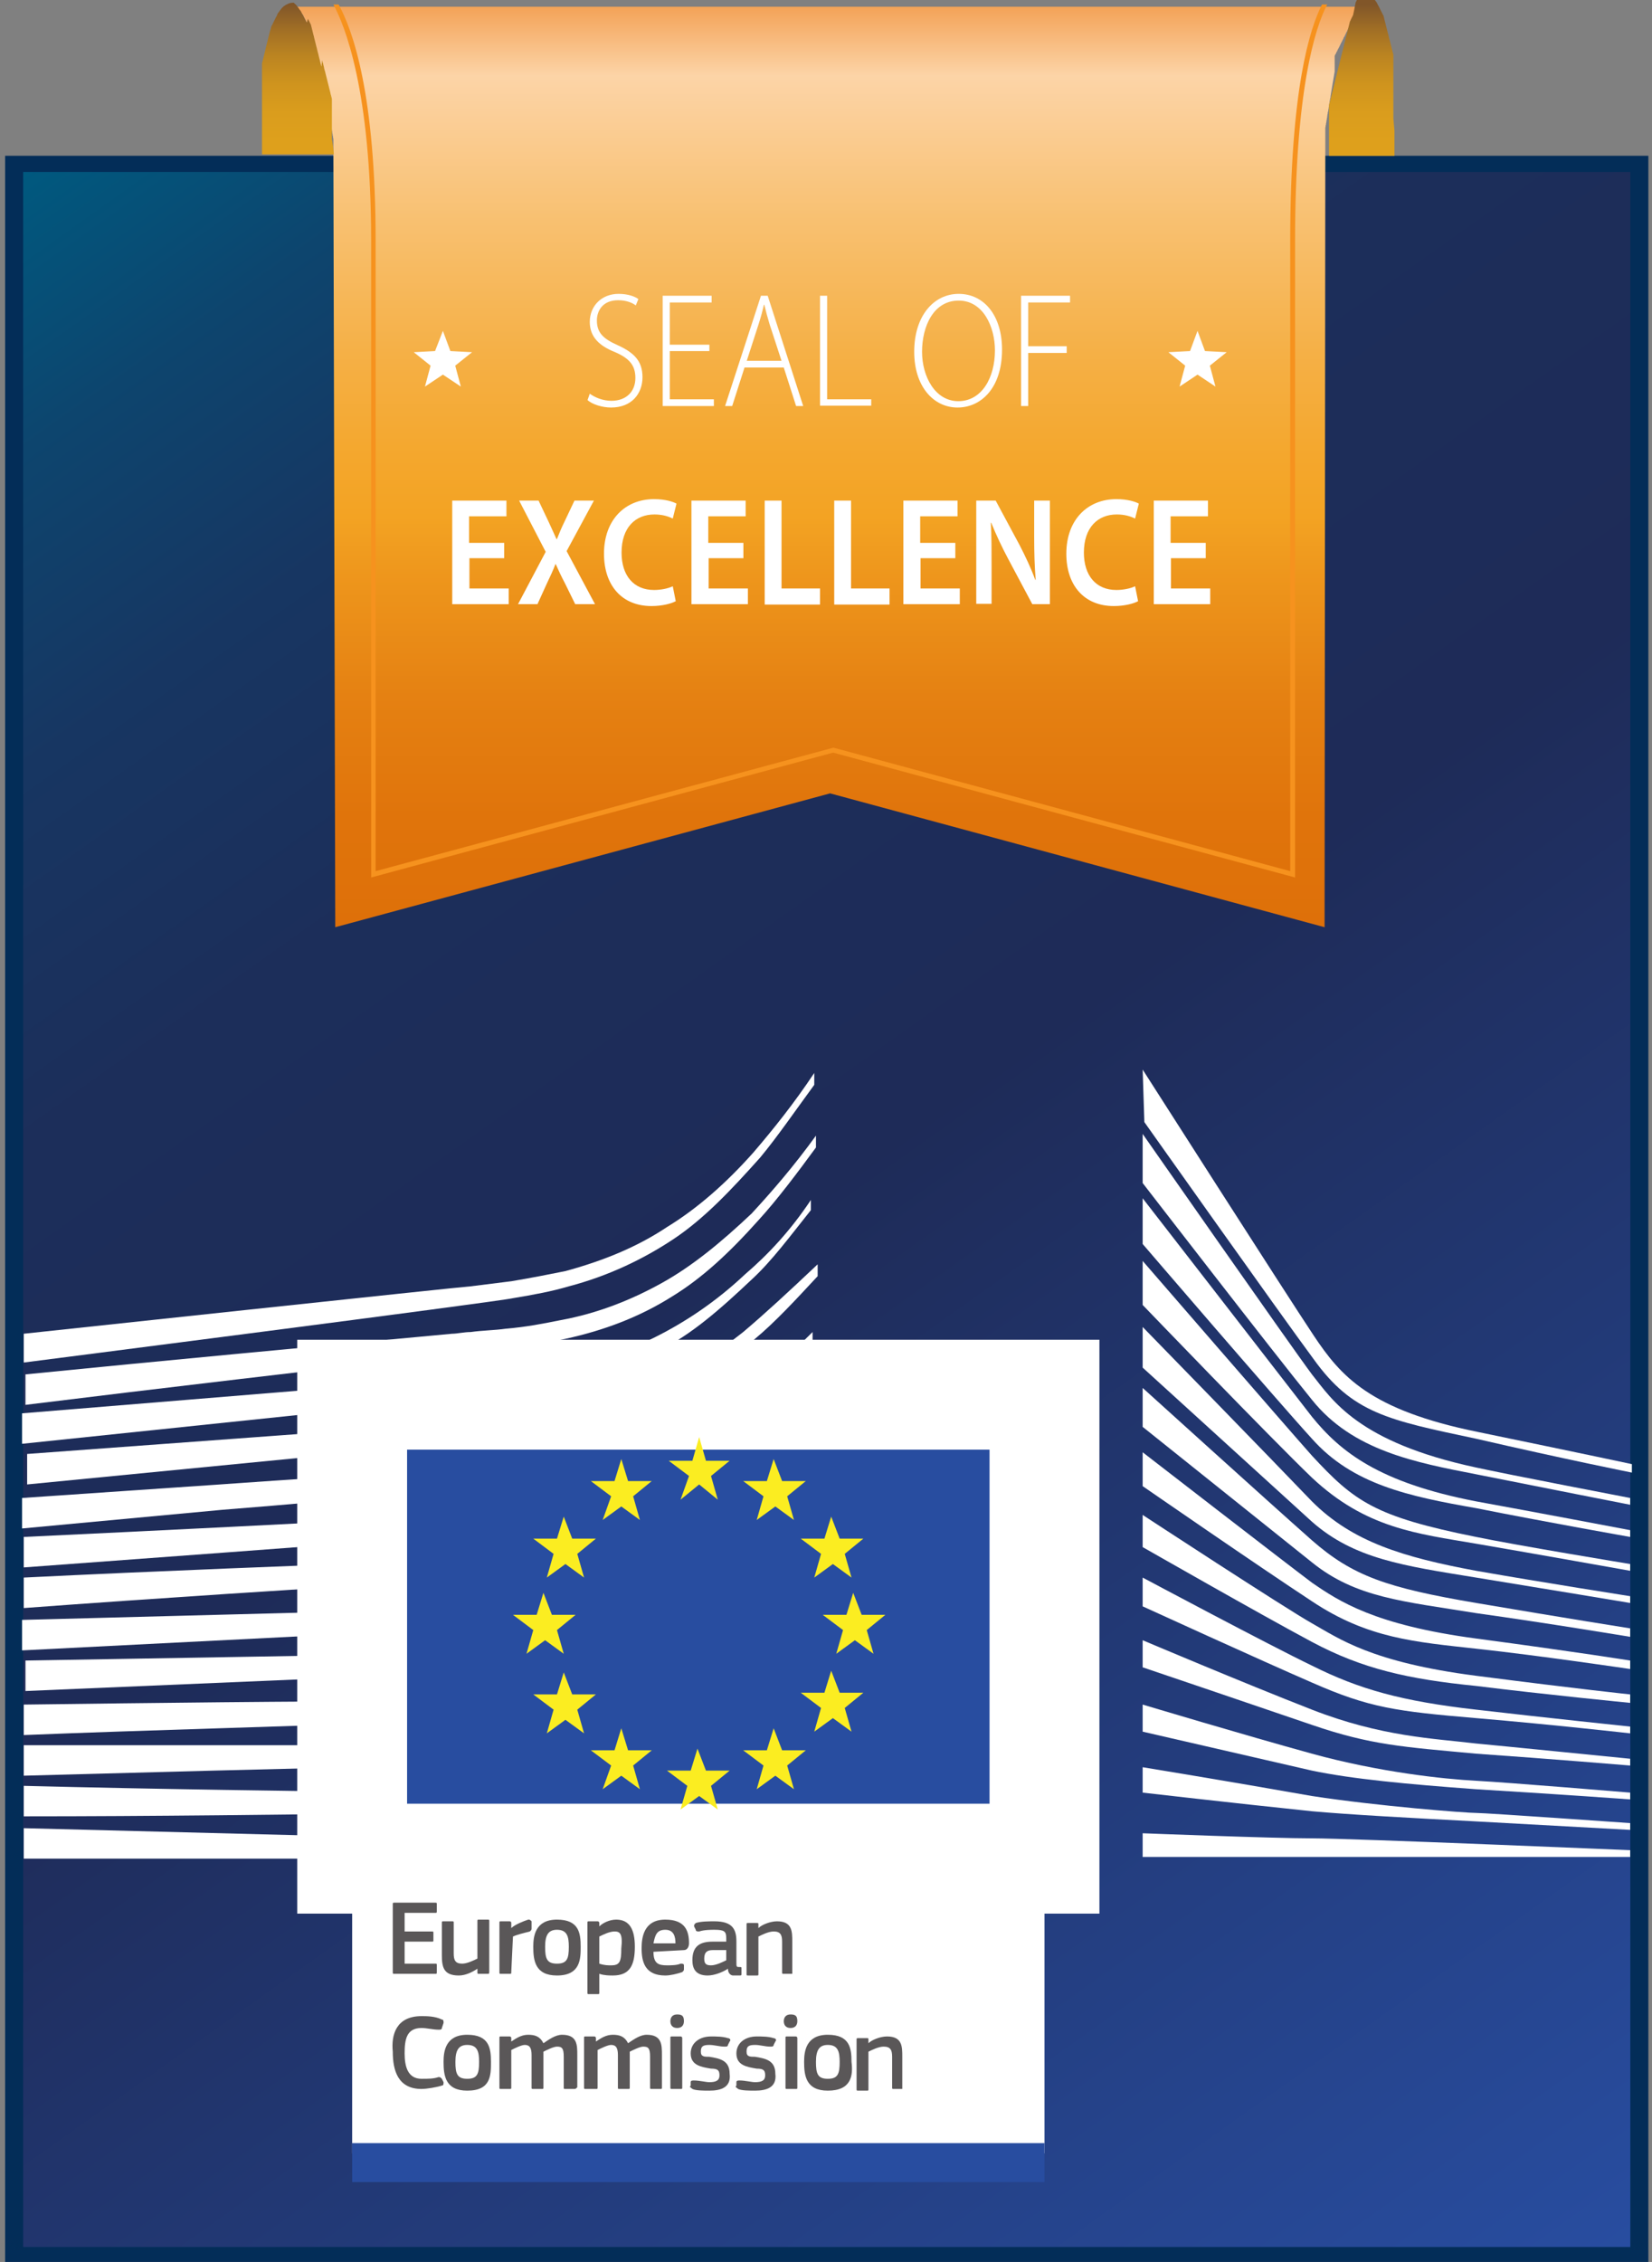 <?xml version="1.0" encoding="utf-8"?>
<!-- Generator: Adobe Illustrator 23.1.0, SVG Export Plug-In . SVG Version: 6.00 Build 0)  -->
<svg version="1.1" id="Livello_1" xmlns="http://www.w3.org/2000/svg" xmlns:xlink="http://www.w3.org/1999/xlink" x="0px" y="0px"
	 viewBox="0 0 442 605" style="enable-background:new 0 0 442 605;" xml:space="preserve">
<rect x="0" y="0" width="442" height="605" fill="#808080" stroke="none"/>
<style type="text/css">
	.st0{fill:none;stroke:#032D58;stroke-width:9.658;stroke-miterlimit:10;}
	.st1{fill:url(#SVGID_1_);}
	.st2{fill:#FFFFFF;}
	.st3{fill:#284DA0;stroke:#FFFFFF;stroke-width:6.491;stroke-miterlimit:45.286;}
	.st4{fill:#FBED21;}
	.st5{fill:#284DA0;}
	.st6{fill:#5A5758;}
	.st7{fill:url(#SVGID_2_);}
	.st8{fill:url(#SVGID_3_);}
	.st9{fill:url(#SVGID_4_);}
	.st10{fill:#F6921E;}
</style>
<rect x="6.2" y="46.5" class="st0" width="430" height="554.1"/>
<linearGradient id="SVGID_1_" gradientUnits="userSpaceOnUse" x1="424.377" y1="-3.512" x2="18.023" y2="568.284" gradientTransform="matrix(1 0 0 -1 0 605.89)">
	<stop  offset="0" style="stop-color:#284DA0"/>
	<stop  offset="0.507" style="stop-color:#1E2B58"/>
	<stop  offset="0.695" style="stop-color:#1C2E5A"/>
	<stop  offset="0.814" style="stop-color:#173662"/>
	<stop  offset="0.913" style="stop-color:#0D456E"/>
	<stop  offset="1" style="stop-color:#00597F"/>
</linearGradient>
<rect x="6.2" y="46" class="st1" width="430" height="555"/>
<g id="layer1" transform="translate(-206.877,-301.859)">
	<g id="g15525" transform="matrix(4.529,0,0,4.529,-1067.567,-2047.94)">
		<path id="path5555" class="st2" d="M282.8,599.3c0,0,28.1-3.6,28.9-3.8c1.2-0.2,2.3-0.4,3.3-0.7c2.3-0.6,4.4-1.6,6.2-2.8
			c1.8-1.2,3.4-2.9,5.1-4.8c1-1.2,2.1-2.8,3.2-4.3v-0.7c-1.2,1.8-2.4,3.3-3.6,4.7c-1.6,1.8-3.3,3.3-5.1,4.4c-1.8,1.2-3.8,2-6,2.6
			c-1,0.2-2,0.4-3.2,0.6c-0.8,0.1-1.6,0.2-2.4,0.3c-0.3,0-26.4,2.8-26.4,2.8V599.3L282.8,599.3z"/>
		<path id="path5559" class="st2" d="M320.5,594.6c-1.8,1-3.8,1.8-6,2.2c-1,0.2-2,0.4-3.2,0.5c-0.7,0.1-1.4,0.1-2.1,0.2
			c-0.4,0-0.8,0.1-1.1,0.1c-8.6,0.8-17.2,1.6-25.2,2.4v1.8c8.1-1,16.7-2,25.3-3c0.4,0,0.8-0.1,1.2-0.1c0.7-0.1,1.4-0.2,2.1-0.2
			c1.2-0.2,2.3-0.4,3.3-0.6c2.3-0.5,4.4-1.3,6.3-2.5c1.8-1.1,3.4-2.6,5.1-4.5c1.1-1.2,2.3-2.8,3.4-4.3v-0.7
			c-1.3,1.8-2.6,3.3-3.8,4.6C324,592.2,322.3,593.6,320.5,594.6"/>
		<path id="path5563" class="st2" d="M325.4,594.1c-1.7,1.6-3.5,2.8-5.3,3.7s-3.8,1.5-6.1,1.8c-1,0.2-2,0.3-3.2,0.4l-28.1,2.3v1.8
			l24.9-2.6l3.2-0.3c1.2-0.1,2.3-0.3,3.2-0.5c2.4-0.5,4.5-1.1,6.3-2.1c1.9-0.9,3.7-2.5,5.5-4.2c1.2-1.1,2.3-2.6,3.5-4.1v-0.6
			C328.1,591.5,326.8,592.9,325.4,594.1"/>
		<path id="path5567" class="st2" d="M318.6,603.6c-1.6,0.9-2.9,1.4-5.2,1.7c-1.4,0.2-2.9,0.2-4.3,0.3c-0.7,0-1.4,0.1-2,0.1
			c-4.2,0.2-8.4,0.5-12.7,0.8l-11.7,0.8v1.8l11.8-1.1c3.8-0.3,8.3-0.7,12.6-1.1l3.2-0.2c1.2-0.1,2.2-0.2,3.2-0.3
			c2.4-0.3,4.5-0.8,6.3-1.5c2-0.7,3.8-1.9,5.6-3.2c1.7-1.2,4-3.6,4-3.6v-0.6c-1.5,1.5-2.4,2.3-4,3.4
			C323.5,602.1,320.1,602.8,318.6,603.6"/>
		<path id="path5571" class="st2" d="M319.2,607c-1.8,0.5-3.8,0.9-6.1,1.1c-0.9,0.1-2,0.1-3.1,0.2l-3.1,0.1
			c-7.8,0.4-15.6,0.8-24.1,1.2v1.8c8.2-0.6,16.2-1.2,24.2-1.8l3.1-0.2c1.2-0.1,2.2-0.2,3.2-0.3c2.4-0.3,4.4-0.7,6.2-1.3
			c2-0.6,4-1.6,5.8-2.7c1.4-0.9,2.7-1.9,4.2-3.1l0,0c-1.6,1.3-3.1,1.6-4.5,2.5C323.1,605.6,321.2,606.5,319.2,607"/>
		<path id="path5575" class="st2" d="M319,610c-1.8,0.4-3.7,0.7-6.1,0.8c-0.9,0.1-1.9,0.1-3.1,0.1l-3.1,0.1
			c-7.8,0.3-15.8,0.6-23.9,1v1.8c8.1-0.6,16-1.1,24-1.6l3.1-0.2c1.2-0.1,2.2-0.1,3.1-0.2c2.4-0.2,4.4-0.5,6.2-1c2-0.5,4-1.3,5.9-2.3
			c1.5-0.8,2.9-1.7,4.4-2.8v-0.8c-1.6,1.2-3.2,2.1-4.7,2.9C322.9,608.9,320.9,609.6,319,610"/>
		<path id="path5579" class="st2" d="M318.7,613c-1.8,0.3-3.7,0.5-6.1,0.7c-0.9,0-1.8,0.1-3.1,0.1l-26.8,0.7v1.8l23.7-1.2l3.1-0.2
			c1.2-0.1,2.2-0.1,3.1-0.2c2.4-0.2,4.3-0.4,6.2-0.8c2.1-0.4,4.1-1.1,6-1.9c1.5-0.6,3.1-1.4,4.6-2.4v-0.7c-1.7,1-3.3,1.8-4.9,2.4
			C322.7,612.1,320.7,612.6,318.7,613"/>
		<path id="path5583" class="st2" d="M318.5,616c-3.3,0.4-6.7,0.5-9.9,0.5c-0.7,0-1.5,0-2.2,0l-23.5,0.4v1.8l23.5-1
			c0.7,0,1.5-0.1,2.2-0.1c3.3-0.1,6.7-0.3,10-0.8c2.1-0.3,4.1-0.8,6-1.5c1.6-0.5,3.2-1.2,4.8-2v-0.7c-1.7,0.8-3.4,1.5-5.1,2
			C322.5,615.3,320.5,615.7,318.5,616"/>
		<path id="path5587" class="st2" d="M318.3,619c-3.1,0.3-6.2,0.3-9.3,0.3c-0.9,0-1.9,0-2.8,0c-7.8,0-15.5,0.1-23.4,0.2v1.8
			c7.5-0.3,15.5-0.5,23.4-0.8c0.9,0,1.9-0.1,2.8-0.1c3.1-0.1,6.2-0.2,9.3-0.5c2.2-0.2,4.1-0.6,6-1c1.7-0.4,3.3-0.9,5.1-1.6v-0.7
			c-1.8,0.6-3.5,1.1-5.2,1.5C322.4,618.5,320.4,618.8,318.3,619"/>
		<path id="path5591" class="st2" d="M318.2,621.9c-1.3,0.1-2.7,0.1-4.2,0.1c-0.6,0-1.2,0-1.8,0l-6.1-0.1c-4.1,0-8.3,0-12.1,0h-11.2
			v1.8l11.2-0.3c3.9-0.1,8-0.2,12.1-0.3l6.1-0.1c1.7,0,3.9-0.1,6.1-0.2c2.2-0.1,4.2-0.4,6.1-0.7c1.7-0.3,3.5-0.6,5.2-1.1v-0.6
			c-1.8,0.4-3.6,0.7-5.3,1C322.3,621.7,320.3,621.8,318.2,621.9"/>
		<path id="path5595" class="st2" d="M312.1,624.8l-6-0.1c-7.7-0.1-15.4-0.2-23.3-0.4v1.8c7.5,0,15.4-0.1,23.3-0.2l6-0.1
			c2,0,4-0.1,6-0.1c4.2-0.1,7.9-0.4,11.3-0.9v-0.6c-3.5,0.4-7.2,0.6-11.4,0.6C316.1,624.8,314.1,624.8,312.1,624.8"/>
		<path id="path5599" class="st2" d="M329.5,628l-46.7-1.2v1.8h46.7V628z"/>
		<path id="path5603" class="st2" d="M325.3,597.5c-1.8,1.4-3.1,2.4-5.3,3.3c-1.9,0.8-3.9,1.1-6.2,1.4c-1.5,0.2-3.1,0.5-4.5,0.6
			c-0.6,0-1.2,0.1-1.8,0.1l-24.5,1.8v1.8l24.6-2.4l3.2-0.3c1.2-0.1,2.2-0.2,3.2-0.4c2.4-0.4,4.4-1,6.3-1.8s3.9-2.2,5.7-3.7
			c1.2-1,2.4-2.3,3.7-3.7v-0.7C327.9,595.2,326.6,596.4,325.3,597.5"/>
		<path id="path5605" class="st2" d="M302.2,646h40.9v-18.2h-40.9V646z"/>
		<path id="path5607" class="st3" d="M343.1,601.2h-40.9v27.4h40.9V601.2z"/>
		<path id="path5611" class="st4" d="M323.1,605.1h1.4l-1.1,0.9l0.4,1.4l-1.1-0.9l-1.1,0.9l0.5-1.4l-1.2-0.9h1.4l0.4-1.4
			L323.1,605.1L323.1,605.1z"/>
		<path id="path5615" class="st4" d="M323.1,623.4h1.4l-1.1,0.9l0.4,1.4l-1.1-0.8l-1.1,0.8l0.4-1.4l-1.2-0.9h1.4l0.4-1.3
			L323.1,623.4z"/>
		<path id="path5619" class="st4" d="M327.6,622.2h1.4l-1.1,0.9l0.4,1.4l-1.1-0.8l-1.1,0.8l0.4-1.4l-1.2-0.9h1.4l0.4-1.3
			L327.6,622.2z"/>
		<path id="path5623" class="st4" d="M327.6,606.3h1.4l-1.1,0.9l0.4,1.4l-1.1-0.8l-1.1,0.8l0.4-1.4l-1.2-0.9h1.4l0.4-1.3
			L327.6,606.3z"/>
		<path id="path5627" class="st4" d="M331,609.7h1.4l-1.1,0.9l0.4,1.4l-1.1-0.8l-1.1,0.8l0.4-1.4l-1.2-0.9h1.4l0.4-1.3L331,609.7z"
			/>
		<path id="path5631" class="st4" d="M331,618.8h1.4l-1.1,0.9l0.4,1.4l-1.1-0.8l-1.1,0.8l0.4-1.4l-1.2-0.9h1.4l0.4-1.3L331,618.8z"
			/>
		<path id="path5635" class="st4" d="M332.3,614.2h1.4l-1.1,0.9l0.4,1.4l-1.1-0.8l-1.1,0.8l0.4-1.4l-1.2-0.9h1.4l0.4-1.3
			L332.3,614.2z"/>
		<path id="path5639" class="st4" d="M318.5,606.3h1.4l-1.1,0.9l0.4,1.4l-1.1-0.8l-1.1,0.8l0.5-1.4l-1.2-0.9h1.4l0.4-1.3
			L318.5,606.3L318.5,606.3z"/>
		<path id="path5643" class="st4" d="M315.2,609.7h1.4l-1.1,0.9l0.4,1.4l-1.1-0.8l-1.1,0.8l0.4-1.4l-1.2-0.9h1.4l0.4-1.3
			L315.2,609.7L315.2,609.7z"/>
		<path id="path5647" class="st4" d="M314,614.2h1.4l-1.1,0.9l0.4,1.4l-1.1-0.8l-1.1,0.8l0.4-1.4l-1.2-0.9h1.4l0.4-1.3L314,614.2z"
			/>
		<path id="path5651" class="st4" d="M315.2,618.9h1.4l-1.1,0.9l0.4,1.4l-1.1-0.8l-1.1,0.8l0.4-1.4l-1.2-0.9h1.4l0.4-1.3
			L315.2,618.9L315.2,618.9z"/>
		<path id="path5655" class="st4" d="M318.5,622.2h1.4l-1.1,0.9l0.4,1.4l-1.1-0.8l-1.1,0.8l0.5-1.4l-1.2-0.9h1.4l0.4-1.3
			L318.5,622.2z"/>
		<path id="path5657" class="st5" d="M302.2,647.7h40.9v-2.3h-40.9V647.7z"/>
		<path id="path5661" class="st2" d="M348.9,582c0,0,8.5,13.3,10.1,15.7s3.3,4.4,9.7,5.7c6.3,1.3,9.1,1.9,9.1,1.9v0.5
			c0,0-4-0.8-9.2-2c-5.2-1.1-7.3-1.5-9.6-4.7c-2-2.7-10-14-10-14L348.9,582L348.9,582z"/>
		<path id="path5665" class="st2" d="M348.9,585.8c0,0,8.8,12.6,10,14.2c1.2,1.5,2.7,4,9.7,5.5c1.8,0.4,9.1,1.8,9.1,1.8v0.4
			c0,0-5.6-1.1-9.1-1.8c-3.6-0.7-7.3-1.4-9.7-4.4c-2.2-2.7-10-12.8-10-12.8V585.8L348.9,585.8z"/>
		<path id="path5669" class="st2" d="M348.9,589.6c0,0,8.3,10.7,10,12.9c1.7,2.1,4,3.9,9.7,5c3.3,0.6,9.1,1.7,9.1,1.7v0.4
			c0,0-5.1-0.9-9.1-1.7c-4-0.7-7.3-1.4-9.7-4.1c-2.1-2.3-10-11.5-10-11.5V589.6L348.9,589.6z"/>
		<path id="path5673" class="st2" d="M348.9,593.3c0,0,8.4,9.7,10,11.5c2.5,2.7,3.7,3.6,9.7,4.8c2.4,0.5,9.1,1.6,9.1,1.6v0.4
			c0,0-5.6-1-9.1-1.6s-6.5-0.9-9.7-3.9c-2.4-2.3-10-10.2-10-10.2V593.3L348.9,593.3z"/>
		<path id="path5677" class="st2" d="M348.9,597.2c0,0,7.8,8,10,10.3c2.4,2.4,5.4,3.3,9.7,4.1c4,0.7,9.1,1.5,9.1,1.5v0.4
			c0,0-4.8-0.8-9.1-1.5c-4.3-0.7-7.2-1.1-9.7-3.3c-2.2-2-10-9.1-10-9.1V597.2L348.9,597.2z"/>
		<path id="path5681" class="st2" d="M348.9,600.8c0,0,7.4,6.7,10,9c2.4,2.1,4.4,2.8,9.7,3.7c5.3,0.9,9.1,1.5,9.1,1.5v0.5
			c0,0-4.8-0.8-9.1-1.4c-4.3-0.7-7.1-0.9-9.7-3c-3-2.4-10-8-10-8V600.8L348.9,600.8z"/>
		<path id="path5685" class="st2" d="M348.9,604.6c0,0,8.4,6.5,10,7.7c1.6,1.1,3.7,2.5,9.7,3.3s9.1,1.3,9.1,1.3v0.5
			c0,0-5.4-0.8-9.1-1.2c-3.6-0.4-6.4-0.6-9.7-2.8c-3.2-2.1-10-6.8-10-6.8V604.6L348.9,604.6z"/>
		<path id="path5689" class="st2" d="M348.9,608.3c0,0,8.4,5.5,10,6.4s3.5,2.3,9.7,3.1s9.1,1.1,9.1,1.1v0.5c0,0-5.1-0.5-9.1-1
			c-4-0.4-6.7-1-9.7-2.6s-10-5.6-10-5.6V608.3L348.9,608.3z"/>
		<path id="path5693" class="st2" d="M348.9,612c0,0,7.5,4,10,5.2c2.8,1.4,5.3,2.1,9.7,2.6c4.3,0.5,9.1,1,9.1,1v0.4
			c0,0-4.4-0.5-9.1-0.9s-6.3-0.6-9.7-2.1c-3-1.3-10-4.5-10-4.5V612L348.9,612z"/>
		<path id="path5697" class="st2" d="M348.9,615.7c0,0,5.9,2.5,10,4.1s7.2,1.7,9.7,2c1.1,0.1,9.1,0.9,9.1,0.9v0.4
			c0,0-4.8-0.4-9.1-0.7c-4.3-0.4-6.2-0.5-9.7-1.7s-10-3.4-10-3.4V615.7L348.9,615.7z"/>
		<path id="path5701" class="st2" d="M348.9,619.5c0,0,6,1.8,10,2.9s7.8,1.5,9.7,1.6c1.9,0.1,9.1,0.7,9.1,0.7v0.4
			c0,0-4.1-0.3-9.1-0.6c-4.1-0.3-7.3-0.6-9.7-1.1c-2.6-0.6-10-2.3-10-2.3V619.5L348.9,619.5z"/>
		<path id="path5705" class="st2" d="M348.9,623.2c0,0,4.9,0.8,10,1.7c3.9,0.6,9.1,1,9.7,1s9.1,0.6,9.1,0.6v0.4c0,0-5.5-0.3-9.1-0.5
			c-3.8-0.2-7.5-0.4-9.7-0.6c-4.8-0.5-10-1.1-10-1.1V623.2z"/>
		<path id="path5709" class="st2" d="M348.9,627.1c0,0,7.7,0.3,10,0.3s18.8,0.7,18.8,0.7v0.4h-28.8V627.1L348.9,627.1z"/>
		<path id="path5713" class="st6" d="M304.6,631.3c0-0.1,0-0.1,0.1-0.1h2.4c0.1,0,0.1,0,0.1,0.1v0.4c0,0.1,0,0.1-0.1,0.1h-1.8v1.1
			h1.6c0.1,0,0.1,0,0.1,0.1v0.4c0,0.1,0,0.1-0.1,0.1h-1.6v1.3h1.8c0.1,0,0.1,0,0.1,0.1v0.4c0,0.1,0,0.1-0.1,0.1h-2.4
			c-0.1,0-0.1,0-0.1-0.1V631.3L304.6,631.3z"/>
		<path id="path5717" class="st6" d="M310.2,635.4h-0.5c-0.1,0-0.1,0-0.1-0.1v-0.2l0,0c-0.3,0.2-0.7,0.4-1.1,0.4c-0.9,0-1-0.5-1-1.2
			v-1.9c0-0.1,0-0.1,0.1-0.1h0.5c0.1,0,0.1,0,0.1,0.1v1.8c0,0.4,0.1,0.6,0.5,0.6c0.3,0,0.7-0.2,0.9-0.3v-2.2c0-0.1,0-0.1,0.1-0.1
			h0.5c0.1,0,0.1,0,0.1,0.1v2.9C310.3,635.4,310.3,635.4,310.2,635.4"/>
		<path id="path5721" class="st6" d="M311.6,635.3c0,0.1,0,0.1-0.1,0.1H311c-0.1,0-0.1,0-0.1-0.1v-2.9c0-0.1,0-0.1,0.1-0.1h0.5
			c0.1,0,0.1,0.1,0.1,0.1v0.3l0,0c0.2-0.2,0.7-0.4,1-0.5c0.1,0,0.1,0,0.2,0.1v0.4c0,0.1,0,0.1-0.1,0.2c-0.4,0.1-0.8,0.2-1,0.3
			L311.6,635.3L311.6,635.3z"/>
		<path id="path5725" class="st6" d="M314.3,632.8c-0.5,0-0.7,0.3-0.7,1s0.1,1,0.7,1s0.7-0.3,0.7-1
			C315,633.2,314.9,632.8,314.3,632.8 M314.3,635.5c-1.3,0-1.4-0.9-1.4-1.7c0-0.6,0.1-1.6,1.4-1.6s1.4,0.8,1.4,1.6
			C315.7,634.5,315.7,635.5,314.3,635.5"/>
		<path id="path5729" class="st6" d="M317.7,632.9c-0.3,0-0.7,0.2-0.9,0.3v1.6c0.3,0.1,0.5,0.1,0.7,0.1c0.5,0,0.6-0.2,0.6-1
			C318.2,633,318,632.9,317.7,632.9 M317.6,635.5c-0.2,0-0.5,0-0.8-0.1l0,0v1.1c0,0.1,0,0.1-0.1,0.1h-0.5c-0.1,0-0.1,0-0.1-0.1v-4.1
			c0-0.1,0-0.1,0.1-0.1h0.5c0.1,0,0.1,0.1,0.1,0.1v0.2l0,0c0.2-0.2,0.6-0.4,1-0.4c0.8,0,1.1,0.6,1.1,1.6
			C318.9,634.9,318.6,635.5,317.6,635.5"/>
		<path id="path5733" class="st6" d="M320,633.6h1.3c0-0.4-0.1-0.8-0.6-0.8C320.2,632.8,320.1,633.1,320,633.6 M320,634.1
			c0,0.7,0.3,0.8,0.8,0.8c0.2,0,0.6,0,0.8-0.1c0.1,0,0.2,0,0.2,0.1v0.2c0,0.1,0,0.1-0.1,0.2c-0.3,0.1-0.7,0.2-1,0.2
			c-1.2,0-1.4-0.8-1.4-1.6c0-0.6,0.1-1.7,1.4-1.7c1.2,0,1.4,0.7,1.4,1.4c0,0.2-0.1,0.4-0.3,0.4L320,634.1L320,634.1z"/>
		<path id="path5737" class="st6" d="M324.3,634h-0.8c-0.3,0-0.5,0.1-0.5,0.5c0,0.3,0.1,0.4,0.4,0.4s0.7-0.2,0.9-0.3V634L324.3,634z
			 M324.4,635.1c-0.3,0.2-0.8,0.4-1.2,0.4c-0.7,0-0.9-0.4-0.9-0.9c0-0.8,0.4-1.1,1.2-1.1h0.8v-0.2c0-0.4-0.1-0.5-0.7-0.5
			c-0.2,0-0.6,0-0.9,0.1c-0.1,0-0.2,0-0.2-0.1l-0.1-0.2c0-0.1,0-0.1,0.1-0.2c0.3-0.1,0.8-0.1,1.1-0.1c1.1,0,1.3,0.5,1.3,1.2v1.2
			c0,0.3,0,0.3,0.2,0.3c0.1,0,0.1,0,0.1,0.1v0.3c0,0.1,0,0.1-0.2,0.1c-0.1,0-0.2,0-0.3,0C324.6,635.5,324.4,635.4,324.4,635.1
			L324.4,635.1L324.4,635.1z"/>
		<path id="path5741" class="st6" d="M328.2,635.4h-0.5c-0.1,0-0.1,0-0.1-0.1v-1.8c0-0.4-0.1-0.6-0.5-0.6c-0.3,0-0.7,0.2-0.9,0.3
			v2.2c0,0.1,0,0.1-0.1,0.1h-0.5c-0.1,0-0.1,0-0.1-0.1v-2.9c0-0.1,0-0.1,0.1-0.1h0.5c0.1,0,0.1,0,0.1,0.1v0.2l0,0
			c0.2-0.2,0.7-0.4,1.1-0.4c0.9,0,0.9,0.6,0.9,1.2V635.4C328.3,635.4,328.3,635.4,328.2,635.4"/>
		<path id="path5745" class="st6" d="M306.3,637.9c0.3,0,0.8,0,1.2,0.2c0.1,0,0.1,0.1,0.1,0.2l-0.1,0.3c0,0.1-0.1,0.1-0.2,0.1
			c-0.3,0-0.7-0.1-1-0.1c-0.9,0-1,0.7-1,1.5s0.2,1.5,1,1.5c0.4,0,0.7,0,1-0.1c0.1,0,0.1,0,0.2,0.1l0.1,0.2c0,0.1,0,0.2-0.1,0.2
			c-0.3,0.1-0.9,0.2-1.2,0.2c-1.4,0-1.7-1.1-1.7-2.2C304.5,639,304.8,637.9,306.3,637.9"/>
		<path id="path5749" class="st6" d="M309,639.6c-0.5,0-0.7,0.3-0.7,1s0.1,1,0.7,1s0.7-0.3,0.7-1C309.7,640,309.6,639.6,309,639.6
			 M309,642.3c-1.3,0-1.4-0.9-1.4-1.7c0-0.6,0.1-1.6,1.4-1.6s1.4,0.8,1.4,1.6C310.4,641.4,310.4,642.3,309,642.3"/>
		<path id="path5753" class="st6" d="M315.3,642.2h-0.5c-0.1,0-0.1,0-0.1-0.1v-1.8c0-0.5-0.1-0.6-0.4-0.6c-0.2,0-0.6,0.2-0.8,0.3
			c0,0.1,0,0.2,0,0.3v1.8c0,0.1,0,0.1-0.1,0.1h-0.5c-0.1,0-0.1,0-0.1-0.1v-1.9c0-0.4-0.1-0.6-0.4-0.6c-0.2,0-0.6,0.2-0.8,0.3v2.2
			c0,0.1,0,0.1-0.1,0.1H311c-0.1,0-0.1,0-0.1-0.1v-2.9c0-0.1,0-0.1,0.1-0.1h0.5c0.1,0,0.1,0.1,0.1,0.1v0.2l0,0
			c0.3-0.2,0.6-0.4,1-0.4s0.7,0.1,0.9,0.5c0.3-0.2,0.7-0.5,1.1-0.5c0.9,0,0.9,0.6,0.9,1.2v1.9C315.4,642.2,315.4,642.2,315.3,642.2"
			/>
		<path id="path5757" class="st6" d="M320.4,642.2h-0.5c-0.1,0-0.1,0-0.1-0.1v-1.8c0-0.5-0.1-0.6-0.4-0.6c-0.2,0-0.6,0.2-0.8,0.3
			c0,0.1,0,0.2,0,0.3v1.8c0,0.1,0,0.1-0.1,0.1H318c-0.1,0-0.1,0-0.1-0.1v-1.9c0-0.4-0.1-0.6-0.4-0.6c-0.2,0-0.6,0.2-0.8,0.3v2.2
			c0,0.1,0,0.1-0.1,0.1H316c-0.1,0-0.1,0-0.1-0.1v-2.9c0-0.1,0-0.1,0.1-0.1h0.5c0.1,0,0.1,0.1,0.1,0.1v0.2l0,0
			c0.3-0.2,0.6-0.4,1-0.4s0.7,0.1,0.9,0.5c0.3-0.2,0.7-0.5,1.1-0.5c0.9,0,0.9,0.6,0.9,1.2v1.9C320.5,642.2,320.5,642.2,320.4,642.2"
			/>
		<path id="path5761" class="st6" d="M321.7,642.1c0,0.1,0,0.1-0.1,0.1h-0.5c-0.1,0-0.1,0-0.1-0.1v-2.9c0-0.1,0-0.1,0.1-0.1h0.5
			c0.1,0,0.1,0.1,0.1,0.1V642.1z M321.4,638.6c-0.3,0-0.4-0.2-0.4-0.4s0.1-0.4,0.4-0.4s0.4,0.1,0.4,0.4
			C321.8,638.4,321.7,638.6,321.4,638.6"/>
		<path id="path5765" class="st6" d="M323.3,642.3c-0.3,0-0.8,0-1-0.1c-0.1-0.1-0.2-0.1-0.1-0.2v-0.2c0-0.1,0.1-0.1,0.2-0.1
			c0.3,0,0.7,0.1,0.9,0.1c0.4,0,0.6-0.1,0.6-0.4c0-0.3-0.1-0.4-0.5-0.4c-0.6-0.1-1.2-0.2-1.2-0.9c0-0.6,0.5-1,1.2-1
			c0.3,0,0.7,0,1,0.1c0.1,0,0.2,0.1,0.1,0.2l-0.1,0.2c0,0.1-0.1,0.1-0.2,0.1c-0.3,0-0.6-0.1-0.9-0.1c-0.4,0-0.5,0.1-0.5,0.4
			c0,0.3,0.2,0.3,0.5,0.3c0.6,0.1,1.2,0.2,1.2,1C324.6,642.1,324,642.3,323.3,642.3"/>
		<path id="path5769" class="st6" d="M326,642.3c-0.3,0-0.8,0-1-0.1c-0.1-0.1-0.2-0.1-0.1-0.2v-0.2c0-0.1,0.1-0.1,0.2-0.1
			c0.3,0,0.7,0.1,0.9,0.1c0.4,0,0.6-0.1,0.6-0.4c0-0.3-0.1-0.4-0.5-0.4c-0.6-0.1-1.2-0.2-1.2-0.9c0-0.6,0.5-1,1.2-1
			c0.3,0,0.7,0,1,0.1c0.1,0,0.2,0.1,0.1,0.2l-0.1,0.2c0,0.1-0.1,0.1-0.2,0.1c-0.3,0-0.6-0.1-0.9-0.1c-0.4,0-0.5,0.1-0.5,0.4
			c0,0.3,0.2,0.3,0.5,0.3c0.6,0.1,1.2,0.2,1.2,1C327.3,642.1,326.7,642.3,326,642.3"/>
		<path id="path5773" class="st6" d="M328.5,642.1c0,0.1,0,0.1-0.1,0.1h-0.5c-0.1,0-0.1,0-0.1-0.1v-2.9c0-0.1,0-0.1,0.1-0.1h0.5
			c0.1,0,0.1,0.1,0.1,0.1V642.1z M328.1,638.6c-0.3,0-0.4-0.2-0.4-0.4s0.1-0.4,0.4-0.4s0.4,0.1,0.4,0.4
			C328.5,638.4,328.4,638.6,328.1,638.6"/>
		<path id="path5777" class="st6" d="M330.3,639.6c-0.5,0-0.7,0.3-0.7,1s0.1,1,0.7,1s0.7-0.3,0.7-1C331,640,330.9,639.6,330.3,639.6
			 M330.3,642.3c-1.3,0-1.4-0.9-1.4-1.7c0-0.6,0.1-1.6,1.4-1.6s1.4,0.8,1.4,1.6C331.8,641.4,331.7,642.3,330.3,642.3"/>
		<path id="path5781" class="st6" d="M334.7,642.2h-0.5c-0.1,0-0.1,0-0.1-0.1v-1.8c0-0.4-0.1-0.6-0.5-0.6c-0.3,0-0.7,0.2-0.9,0.3
			v2.2c0,0.1,0,0.1-0.1,0.1h-0.5c-0.1,0-0.1,0-0.1-0.1v-2.9c0-0.1,0-0.1,0.1-0.1h0.5c0.1,0,0.1,0,0.1,0.1v0.2l0,0
			c0.2-0.2,0.7-0.4,1.1-0.4c0.9,0,0.9,0.6,0.9,1.2V642.2C334.9,642.2,334.8,642.2,334.7,642.2"/>
	</g>
</g>
<g>
	
		<linearGradient id="SVGID_2_" gradientUnits="userSpaceOnUse" x1="221.3" y1="604.638" x2="221.3" y2="357.923" gradientTransform="matrix(1 0 0 -1 -1.136868e-13 605.89)">
		<stop  offset="0" style="stop-color:#F3A155"/>
		<stop  offset="7.712767e-02" style="stop-color:#FCD4A7"/>
		<stop  offset="0.235" style="stop-color:#F8C070"/>
		<stop  offset="0.378" style="stop-color:#F5B046"/>
		<stop  offset="0.489" style="stop-color:#F4A72D"/>
		<stop  offset="0.556" style="stop-color:#F3A323"/>
		<stop  offset="0.619" style="stop-color:#EE961C"/>
		<stop  offset="0.75" style="stop-color:#E58112"/>
		<stop  offset="0.879" style="stop-color:#E0740B"/>
		<stop  offset="1" style="stop-color:#DE7009"/>
	</linearGradient>
	<path class="st7" d="M89.2,41.6c0-0.2,0-0.4,0-0.6c0-0.2,0-0.4,0-0.6c0-0.2,0-0.4,0-0.6s0-0.4,0-0.6c0-0.2,0-0.4,0-0.6
		c0-0.2,0-0.4,0-0.6s0-0.4,0-0.6c0-0.2,0-0.4-0.1-0.6c0-0.2,0-0.4-0.1-0.6c0-0.2,0-0.4-0.1-0.6c0-0.2,0-0.4-0.1-0.6
		c0-0.2,0-0.4-0.1-0.6c0-0.2,0-0.4-0.1-0.6c0-0.2,0-0.4-0.1-0.6s0-0.4-0.1-0.6c0-0.2,0-0.4-0.1-0.6c0-0.2,0-0.4-0.1-0.6
		c0-0.2,0-0.4-0.1-0.6c0-0.2-0.1-0.4-0.1-0.6s-0.1-0.4-0.1-0.6s-0.1-0.4-0.1-0.6s-0.1-0.4-0.1-0.6s-0.1-0.4-0.1-0.6
		s-0.1-0.4-0.1-0.6s-0.1-0.4-0.1-0.6s-0.1-0.4-0.1-0.6s-0.1-0.4-0.1-0.6s-0.1-0.4-0.1-0.6S87,24.4,87,24.2s-0.1-0.4-0.1-0.6
		s-0.1-0.4-0.1-0.6s-0.1-0.4-0.1-0.6s-0.1-0.4-0.1-0.6c0-0.1,0-0.2,0-0.2c0-0.1,0-0.2,0-0.2v-0.2V21c0-0.1,0-0.2,0-0.2
		c0-0.1,0-0.2,0-0.2c0-0.1,0-0.2,0-0.2c0-0.1,0-0.2,0-0.2c0-0.1,0-0.2,0-0.2c0-0.1,0-0.2,0-0.2c0-0.1,0-0.2-0.1-0.2s0-0.2-0.1-0.2
		s0-0.2-0.1-0.2c0-0.1,0-0.2-0.1-0.2c0-0.1,0-0.2-0.1-0.2c0-0.1,0-0.2-0.1-0.2c0-0.1,0-0.2-0.1-0.2c0-0.1,0-0.2-0.1-0.2
		c0-0.1,0-0.2-0.1-0.2c0-0.1,0-0.2-0.1-0.2c0-0.1,0-0.2-0.1-0.2c0-0.1,0-0.2-0.1-0.2c0-0.1,0-0.2-0.1-0.2c0-0.1,0-0.2-0.1-0.2
		c0-0.1,0-0.2-0.1-0.2c0-0.1,0-0.2-0.1-0.2c0-0.1,0-0.2-0.1-0.2c0-0.1,0-0.2-0.1-0.2c0-0.1,0-0.2-0.1-0.2c0-0.1,0-0.2-0.1-0.2
		c0-0.1,0-0.2-0.1-0.2c0-0.1,0-0.2-0.1-0.2c0-0.1,0-0.2-0.1-0.2c0-0.1,0-0.2-0.1-0.2s0-0.2-0.1-0.2c0-0.1,0-0.2-0.1-0.2
		c0-0.1,0-0.2-0.1-0.2c0-0.1,0-0.2-0.1-0.2c0-0.1,0-0.2-0.1-0.2c0-0.1,0-0.2-0.1-0.2c0-0.1,0-0.2-0.1-0.2c0-0.1,0-0.2-0.1-0.2
		c0-0.1-0.1-0.2-0.1-0.2c0-0.1-0.1-0.2-0.1-0.2c0-0.1-0.1-0.2-0.1-0.2c0-0.1-0.1-0.2-0.1-0.2c0-0.1-0.1-0.2-0.1-0.2l-0.1-0.2
		c0-0.1-0.1-0.2-0.1-0.2c0-0.1-0.1-0.2-0.1-0.2c0-0.1-0.1-0.2-0.1-0.2c0-0.1-0.1-0.2-0.1-0.2c0-0.1-0.1-0.2-0.1-0.2
		c0-0.1-0.1-0.2-0.1-0.2c0-0.1-0.1-0.2-0.1-0.2c0-0.1-0.1-0.2-0.1-0.2c1-2.5,1-2.6,0.9-2.7c0-0.1-0.1-0.2-0.1-0.2
		c0-0.1-0.1-0.2-0.1-0.2c0-0.1-0.1-0.2-0.1-0.2c0-0.1-0.1-0.2-0.1-0.2c0-0.1-0.1-0.2-0.1-0.2c0-0.1-0.1-0.2-0.1-0.2
		c0-0.1-0.1-0.2-0.1-0.2c0-0.1-0.1-0.2-0.1-0.2C82.1,6,82,6,82,5.9s-0.1-0.2-0.1-0.2c0-0.1-0.1-0.2-0.1-0.2c0-0.1-0.1-0.2-0.1-0.2
		c0-0.1-0.1-0.2-0.1-0.2c0-0.1-0.1-0.2-0.1-0.2c0-0.1-0.1-0.2-0.1-0.2c0-0.1-0.1-0.2-0.1-0.2c0-0.1-0.1-0.2-0.1-0.2
		c0-0.1-0.1-0.2-0.1-0.2C81.1,4,81,3.9,81,3.9c-0.1-0.1-0.1-0.2-0.2-0.2c-0.1-0.1-0.1-0.2-0.2-0.2c-0.1-0.1-0.1-0.2-0.2-0.2
		c-0.1-0.1-0.1-0.2-0.2-0.2C80.1,3,80.1,2.9,80,2.9c-0.1-0.1-0.1-0.2-0.2-0.2c-0.1-0.1-0.1-0.2-0.2-0.2c-0.1-0.1-0.1-0.2-0.2-0.2
		c-0.1-0.1-0.2-0.2-0.2-0.2c-0.2-0.2-0.4-0.3-0.4-0.3l0,0h285l0,0c0,0-0.1,0.1-0.2,0.3c0,0.1-0.1,0.1-0.2,0.2c0,0.1-0.1,0.1-0.1,0.2
		c0,0.1-0.1,0.1-0.1,0.2c0,0.1-0.1,0.1-0.1,0.2c0,0.1-0.1,0.1-0.1,0.2c0,0.1-0.1,0.1-0.1,0.2c0,0.1-0.1,0.1-0.1,0.2
		c0,0.1-0.1,0.2-0.1,0.2s-0.1,0.1-0.1,0.2s-0.1,0.2-0.1,0.2c0,0.1-0.1,0.2-0.1,0.2c0,0.1-0.1,0.1-0.1,0.2s-0.1,0.2-0.1,0.2
		c0,0.1-0.1,0.2-0.1,0.2S362,5,362,5.1s-0.1,0.1-0.1,0.2s-0.1,0.2-0.1,0.2c0,0.1-0.1,0.2-0.1,0.2s-0.1,0.1-0.1,0.2s-0.1,0.1-0.1,0.2
		s-0.1,0.2-0.1,0.2l-0.1,0.2c0,0.1-0.1,0.2-0.1,0.2c0,0.1-0.1,0.1-0.1,0.2S361,7.1,361,7.1c0,0.1-0.1,0.2-0.1,0.2
		c0,0.1-0.1,0.2-0.1,0.2c0,0.1-0.1,0.2-0.1,0.2c0,0.1-0.1,0.1-0.1,0.2s-0.1,0.2-0.1,0.2c0,0.1,0,0.2-0.1,0.2c0,0.1,0,0.2-0.1,0.2
		s0,0.2-0.1,0.2c0,0.1,0,0.1-0.1,0.2c0,0.1,0,0.1-0.1,0.2c0,0.1,0,0.2-0.1,0.2c0,0.1,0,0.2-0.1,0.2c0,0.1,0,0.2-0.1,0.2
		c0,0.1,0,0.2-0.1,0.2s0,0.1-0.1,0.2c0,0.1,0,0.1-0.1,0.2c0,0.1,0,0.2-0.1,0.2c0,0.1,0,0.2-0.1,0.2c0,0.1,0,0.2-0.1,0.2
		c0,0.1,0,0.2-0.1,0.2c0,0.1,0,0.2-0.1,0.2c0,0.1,0,0.1-0.1,0.2c0,0.1,0,0.1-0.1,0.2c0,0.1,0,0.2-0.1,0.2c0,0.1,0,0.2-0.1,0.2
		c0,0.1,0,0.2-0.1,0.2c0,0.1,0,0.2-0.1,0.2c0,0.1,0,0.2-0.1,0.2c0,0.1,0,0.2-0.1,0.2c0,0.1,0,0.1-0.1,0.2c0,0.1,0,0.1-0.1,0.2
		c0,0.1,0,0.2-0.1,0.2c0,0.1,0,0.2-0.1,0.2c0,0.1,0,0.2-0.1,0.2s0,0.2-0.1,0.2c0,0.1,0,0.2-0.1,0.2c0,0.1,0,0.2-0.1,0.2
		s0,0.1-0.1,0.2c0,0.1,0,0.1-0.1,0.2c0,0.1,0,0.2,0,0.2c0,0.1,0,0.2,0,0.2v0.2v0.2c0,0.1,0,0.2,0,0.2c0,0.1,0,0.2,0,0.2
		c0,0.1,0,0.2,0,0.2c0,0.1,0,0.1,0,0.2s0,0.2,0,0.2c0,0.1,0,0.2,0,0.2c0,0.1,0,0.2,0,0.2v0.2v0.2c0,0.1,0,0.2,0,0.2
		c0,0.1,0,0.2,0,0.2c0,0.1,0,0.2,0,0.2s0,0.1,0,0.2s0,0.1,0,0.2s0,0.2,0,0.2c0,0.1,0,0.2,0,0.2v0.2c0,0.2-0.1,0.4-0.1,0.6
		s-0.1,0.4-0.1,0.6s-0.1,0.4-0.1,0.6s-0.1,0.4-0.1,0.6s-0.1,0.4-0.1,0.6s-0.1,0.4-0.1,0.6s-0.1,0.4-0.1,0.6s-0.1,0.4-0.1,0.6
		s-0.1,0.4-0.1,0.6s-0.1,0.4-0.1,0.6s-0.1,0.4-0.1,0.6s0,0.4-0.1,0.6s0,0.4-0.1,0.6c0,0.2-0.1,0.4-0.1,0.6s-0.1,0.4-0.1,0.6
		s0,0.4-0.1,0.6c0,0.2,0,0.4-0.1,0.6c0,0.2,0,0.4-0.1,0.6s0,0.4-0.1,0.6s0,0.4-0.1,0.6c0,0.2,0,0.4-0.1,0.6c0,0.2,0,0.4-0.1,0.6
		c0,0.2,0,0.4-0.1,0.6c0,0.2,0,0.4-0.1,0.6c0,0.2,0,0.4-0.1,0.6c0,0.2,0,0.4,0,0.6c0,0.2,0,0.4,0,0.6s0,0.4,0,0.6c0,0.2,0,0.4,0,0.6
		s0,0.4,0,0.6c0,0.2,0,0.4,0,0.6c0,0.2,0,0.4,0,0.6c0,0.2,0,0.4,0,0.6c0,0.2,0,0.4,0,0.6c0,0.2,0,0.4,0,0.6c0,0.2,0,0.4,0,0.6
		L354.4,248l-132.3-35.8L89.7,248L89.2,41.6z"/>
	
		<linearGradient id="SVGID_3_" gradientUnits="userSpaceOnUse" x1="364.35" y1="604.638" x2="364.35" y2="567.889" gradientTransform="matrix(1 0 0 -1 -1.136868e-13 605.89)">
		<stop  offset="0" style="stop-color:#815629"/>
		<stop  offset="0.182" style="stop-color:#A16F25"/>
		<stop  offset="0.379" style="stop-color:#BC8521"/>
		<stop  offset="0.579" style="stop-color:#CF941E"/>
		<stop  offset="0.784" style="stop-color:#DA9D1D"/>
		<stop  offset="1" style="stop-color:#DEA01C"/>
	</linearGradient>
	<path class="st8" d="M372.8,31.5c0-0.1,0-0.2,0-0.4c0-0.1,0-0.2,0-0.4c0-0.1,0-0.2,0-0.4c0-0.1,0-0.2,0-0.4c0-0.1,0-0.2,0-0.4
		c0-0.1,0-0.2,0-0.4c0-0.1,0-0.2,0-0.4s0-0.2,0-0.4c0-0.1,0-0.2,0-0.4c0-0.1,0-0.2,0-0.4c0-0.1,0-0.2,0-0.4c0-0.1,0-0.2,0-0.4
		s0-0.2,0-0.4c0-0.1,0-0.2,0-0.4c0-0.1,0-0.2,0-0.4c0-0.1,0-0.2,0-0.4c0-0.1,0-0.2,0-0.4s0-0.2,0-0.4c0-0.1,0-0.2,0-0.4
		c0-0.1,0-0.2,0-0.4s0-0.2,0-0.4c0-0.1,0-0.2,0-0.4s0-0.2,0-0.4c0-0.1,0-0.2,0-0.4c0-0.1,0-0.2,0-0.4s0-0.2,0-0.4s0-0.2,0-0.4
		c0-0.1,0-0.2,0-0.4c0-0.1,0-0.2,0-0.4c0-0.1,0-0.2,0-0.4s0-0.2,0-0.4c0-0.1,0-0.2,0-0.4c0-0.1,0-0.2,0-0.4c0-0.1,0-0.2,0-0.4
		c0-0.1,0-0.2,0-0.4s0-0.2,0-0.4c0-0.1,0-0.2,0-0.4c0-0.1,0-0.2,0-0.4c0-0.1,0-0.2,0-0.4c0-0.2,0-0.2,0-0.4s0-0.2,0-0.4s0-0.2,0-0.4
		c0-0.1,0-0.2-0.1-0.4c0-0.1,0-0.2-0.1-0.4s0-0.2-0.1-0.4c0-0.1,0-0.2-0.1-0.4s0-0.2-0.1-0.4c0-0.1,0-0.2-0.1-0.4
		c0-0.1,0-0.2-0.1-0.4c0-0.1,0-0.2-0.1-0.4c0-0.1,0-0.2-0.1-0.4c0-0.1,0-0.2-0.1-0.4c0-0.1-0.1-0.2-0.1-0.4c0-0.1-0.1-0.2-0.1-0.4
		s-0.1-0.2-0.1-0.4c0-0.1,0-0.2-0.1-0.4c0-0.1-0.1-0.2-0.1-0.4c0-0.1-0.1-0.2-0.1-0.4c0-0.1-0.1-0.2-0.1-0.4c0-0.1-0.1-0.2-0.1-0.4
		c0-0.1-0.1-0.2-0.1-0.4c0-0.1-0.1-0.2-0.1-0.4c0-0.1-0.1-0.2-0.1-0.4s-0.1-0.2-0.1-0.4c0-0.1-0.1-0.2-0.1-0.4
		c0-0.1-0.1-0.2-0.1-0.4c0-0.1-0.1-0.2-0.1-0.4c0-0.1-0.1-0.2-0.1-0.4c0-0.1-0.1-0.2-0.2-0.4c-0.1-0.1-0.1-0.2-0.2-0.4
		s-0.1-0.2-0.2-0.4c-0.1-0.1-0.1-0.2-0.2-0.4c-0.1-0.1-0.1-0.2-0.2-0.4s-0.1-0.2-0.2-0.4c-0.1-0.1-0.1-0.2-0.2-0.4
		c-0.1-0.1-0.2-0.2-0.2-0.4c-0.1-0.1-0.2-0.2-0.2-0.4c-0.1-0.1-0.2-0.2-0.3-0.4c-0.1-0.1-0.2-0.2-0.3-0.4c-0.1-0.1-0.2-0.2-0.3-0.4
		c-0.1-0.1-0.3-0.2-0.4-0.4c-0.2-0.1-0.3-0.3-0.5-0.4c-0.2-0.1-0.4-0.3-0.7-0.4c-0.5-0.2-1.1-0.4-1.7-0.4l0,0c0,0-0.1,0.1-0.3,0.4
		c-0.1,0.1-0.1,0.2-0.2,0.4c-0.1,0.1-0.1,0.2-0.2,0.4c-0.1,0.1-0.1,0.2-0.2,0.4c-0.1,0.1-0.1,0.2-0.2,0.4C363,0,363,0.1,362.9,0.3
		c-0.1,0.1-0.1,0.2-0.2,0.4C362.1,3.9,362,4,362,4.1c-0.1,0.1-0.1,0.2-0.2,0.4c-0.1,0.1-0.1,0.2-0.2,0.4c-0.1,0.1-0.1,0.2-0.2,0.4
		c0,0.1-0.1,0.2-0.2,0.4c0,0.1-0.1,0.2-0.1,0.4c0,0.1-0.1,0.2-0.1,0.4c0,0.1-0.1,0.2-0.1,0.4c0,0.1-0.1,0.2-0.1,0.4
		c0,0.1-0.1,0.2-0.1,0.4s-0.1,0.2-0.1,0.4c0,0.1-0.1,0.2-0.1,0.4c0,0.1-0.1,0.2-0.1,0.4c0,0.1-0.1,0.2-0.1,0.4
		c0,0.1-0.1,0.2-0.1,0.4c0,0.1-0.1,0.2-0.1,0.4c0,0.1-0.1,0.2-0.1,0.4c0,0.1-0.1,0.2-0.1,0.4c0,0.1-0.1,0.2-0.1,0.4
		c0,0.1-0.1,0.2-0.1,0.4c0,0.1-0.1,0.2-0.1,0.4c0,0.1-0.1,0.2-0.1,0.4c0,0.1-0.1,0.2-0.1,0.4c0,0.1-0.1,0.2-0.1,0.4
		c0,0.1-0.1,0.2-0.1,0.4c0,0.1-0.1,0.2-0.1,0.4c0,0.1-0.1,0.2-0.1,0.4c0,0.1-0.1,0.2-0.1,0.4c0,0.1-0.1,0.2-0.1,0.4
		c0,0.1-0.1,0.2-0.1,0.4c0,0.1-0.1,0.2-0.1,0.4c0,0.1-0.1,0.2-0.1,0.4c0,0.1-0.1,0.2-0.1,0.4s-0.1,0.2-0.1,0.4
		c0,0.1-0.1,0.2-0.1,0.4c0,0.1-0.1,0.2-0.1,0.4c0,0.1-0.1,0.2-0.1,0.4s-0.1,0.2-0.1,0.4s-0.1,0.2-0.1,0.4c0,0.1-0.1,0.2-0.1,0.4
		c0,0.1,0,0.2-0.1,0.4c0,0.1,0,0.2-0.1,0.4s0,0.2-0.1,0.4c0,0.1,0,0.2-0.1,0.4s0,0.2-0.1,0.4c0,0.1,0,0.2-0.1,0.4
		c0,0.1,0,0.2-0.1,0.4c0,0.1,0,0.2-0.1,0.4s0,0.2-0.1,0.4c0,0.1,0,0.2-0.1,0.4c0,0.1,0,0.2-0.1,0.4c0,0.1,0,0.2-0.1,0.4
		s0,0.2-0.1,0.4c0,0.1,0,0.2-0.1,0.4c0,0.1,0,0.2-0.1,0.4c0,0.1,0,0.2-0.1,0.4c0,0.1,0,0.2-0.1,0.4s0,0.2-0.1,0.4
		c0,0.1,0,0.2-0.1,0.4s0,0.2-0.1,0.4c0,0.1,0,0.2-0.1,0.4c0,0.1,0,0.2,0,0.4c0,0.1,0,0.2,0,0.4s0,0.2,0,0.4c0,0.1,0,0.2,0,0.4
		c0,0.1,0,0.2,0,0.4c0,0.1,0,0.2,0,0.4c0,0.1,0,0.2,0,0.4c0,0.1,0,0.2,0,0.4c0,0.1,0,0.2,0,0.4c0,0.1,0,0.2,0,0.4s0,0.2,0,0.4
		c0,0.1,0,0.2,0,0.4c0,0.1,0,0.2,0,0.4c0,0.1,0,0.2,0,0.4c0,0.1,0,0.2,0,0.4s0,0.2,0,0.4c0,0.1,0,0.2,0,0.4c0,0.1,0,0.2,0,0.4
		c0,0.1,0,0.2,0,0.4c0,0.1,0,0.2,0,0.4c0,0.1,0,0.2,0,0.4s0,0.2,0,0.4c0,0.1,0,0.2,0,0.4c0,0.1,0,0.2,0,0.4c0,0.1,0,0.2,0,0.4
		s0,0.2,0,0.4c0,0.1,0,0.2,0,0.4c0,0.1,0,0.2,0,0.4c0,0.1,0,0.2,0,0.4s0,0.2,0,0.4s0,0.2,0,0.4c0,0.1,0,0.2,0,0.4c0,0.1,0,0.2,0,0.4
		c0,0.1,0,0.2,0,0.4h17.5c0,0,0-0.1,0-0.4c0-0.1,0-0.2,0-0.4c0-0.1,0-0.2,0-0.4c0-0.1,0-0.2,0-0.4c0-0.1,0-0.2,0-0.4
		c0-0.1,0-0.2,0-0.4c0-0.1,0-0.2,0-0.4c0-0.1,0-0.2,0-0.4c0-0.1,0-0.2,0-0.4c0-0.1,0-0.2,0-0.4c0-0.1,0-0.2,0-0.4c0-0.1,0-0.2,0-0.4
		c0-0.1,0-0.2,0-0.4c0-0.1,0-0.2,0-0.4c0-0.1,0-0.2,0-0.4c0-0.1,0-0.2,0-0.4c0-0.1,0-0.2,0-0.4C372.8,31.8,372.8,31.6,372.8,31.5z"
		/>
	
		<linearGradient id="SVGID_4_" gradientUnits="userSpaceOnUse" x1="79.7" y1="604.638" x2="79.7" y2="567.889" gradientTransform="matrix(1 0 0 -1 -1.136868e-13 605.89)">
		<stop  offset="0" style="stop-color:#815629"/>
		<stop  offset="0.182" style="stop-color:#A16F25"/>
		<stop  offset="0.379" style="stop-color:#BC8521"/>
		<stop  offset="0.579" style="stop-color:#CF941E"/>
		<stop  offset="0.784" style="stop-color:#DA9D1D"/>
		<stop  offset="1" style="stop-color:#DEA01C"/>
	</linearGradient>
	<path class="st9" d="M88.8,37.3c0-0.1,0-0.2,0-0.4c0-0.1,0-0.2,0-0.4c0-0.1,0-0.2,0-0.4c0-0.1,0-0.2,0-0.4c0-0.1,0-0.2,0-0.4
		c0-0.1,0-0.2,0-0.4c0-0.1,0-0.2,0-0.4c0-0.1,0-0.2,0-0.4c0-0.1,0-0.2,0-0.4c0-0.1,0-0.2,0-0.4c0-0.1,0-0.2,0-0.4s0-0.2,0-0.4
		c0-0.1,0-0.2,0-0.4c0-0.1,0-0.2,0-0.4c0-0.1,0-0.2,0-0.4c0-0.1,0-0.2,0-0.4s0-0.2,0-0.4c0-0.1,0-0.2,0-0.4c0-0.1,0-0.2,0-0.4
		c0-0.1,0-0.2,0-0.4c0-0.1,0-0.2,0-0.4c0-0.1,0-0.2,0-0.4s0-0.2,0-0.4c0-0.1,0-0.2,0-0.4c0-0.1,0-0.2,0-0.4c0-0.1,0-0.2,0-0.4
		c0-0.1,0-0.2,0-0.4c0-0.1,0-0.2-0.1-0.4c0-0.1,0-0.2-0.1-0.4c0-0.1,0-0.2-0.1-0.4s0-0.2-0.1-0.4c0-0.1,0-0.2-0.1-0.4
		c0-0.1,0-0.2-0.1-0.4c0-0.1,0-0.2-0.1-0.4c0-0.1,0-0.2-0.1-0.4c0-0.1,0-0.2-0.1-0.4c0-0.1,0-0.2-0.1-0.4c0-0.1,0-0.2-0.1-0.4
		c0-0.1,0-0.2-0.1-0.4c0-0.1,0-0.2-0.1-0.4c0-0.1,0-0.2-0.1-0.4c0-0.1,0-0.2-0.1-0.4c0-0.1,0-0.2-0.1-0.4c0-0.1,0-0.2-0.1-0.4
		c0-0.1,0-0.2-0.1-0.4c0-0.1,0-0.2-0.1-0.4c0-0.1-0.1-0.2-0.1-0.4c0-0.1-0.1-0.2-0.1-0.4c0-0.1,0-0.2-0.1-0.4c0-0.1,0-0.2-0.1-0.4
		c0-0.1,0-0.2-0.1-0.4c0-0.1-0.1-0.2-0.1-0.4c0-0.1-0.1-0.2-0.1-0.4c0-0.2-0.2,1.8-0.2,1.7s-0.1-0.2-0.1-0.4c0-0.1-0.1-0.2-0.1-0.4
		c0-0.1-0.1-0.2-0.1-0.4c0-0.1-0.1-0.2-0.1-0.4c0-0.2-0.1-0.2-0.1-0.4c0-0.1-0.1-0.2-0.1-0.4c0-0.1-0.1-0.2-0.1-0.4
		c0-0.1-0.1-0.2-0.1-0.4s-0.1-0.2-0.1-0.4c0-0.1-0.1-0.2-0.1-0.4c0-0.1-0.1-0.2-0.1-0.4c0-0.1-0.1-0.2-0.1-0.4s-0.1-0.2-0.1-0.4
		c0-0.1-0.1-0.2-0.1-0.4c0-0.1-0.1-0.2-0.1-0.4c0-0.1-0.1-0.2-0.1-0.4c0-0.1-0.1-0.2-0.1-0.4c0-0.1-0.1-0.2-0.1-0.4
		c0-0.1-0.1-0.2-0.1-0.4c0-0.1-0.1-0.2-0.1-0.4s-0.1-0.2-0.1-0.4c0-0.1-0.1-0.2-0.1-0.4c0-0.1-0.1-0.2-0.1-0.4
		c0-0.1-0.1-0.2-0.1-0.4c0-0.1-0.1-0.2-0.1-0.4c0-0.1-0.1-0.2-0.1-0.4c0-0.1-0.1-0.2-0.1-0.4c0-0.1-0.1-0.2-0.1-0.4
		c-0.1-0.1-0.1-0.2-0.2-0.4c-0.1-0.1-0.1-0.2-0.2-0.4c-0.1-0.1-0.1-0.2-0.2-0.4c-0.1-0.1-0.1-0.2-0.2-0.4c-0.3,1.2-0.3,1-0.4,0.9
		s-0.1-0.2-0.2-0.4s-0.1-0.2-0.2-0.4c-0.1-0.1-0.1-0.2-0.2-0.4c-0.1-0.1-0.1-0.2-0.2-0.4c-0.1-0.1-0.1-0.2-0.2-0.4
		c-0.1-0.1-0.2-0.2-0.2-0.4c-0.1-0.1-0.2-0.2-0.2-0.4c-0.1-0.1-0.2-0.2-0.3-0.4c-0.1-0.1-0.2-0.2-0.3-0.4c-0.1-0.1-0.2-0.3-0.3-0.4
		c-0.1-0.1-0.2-0.3-0.3-0.4c-0.1-0.1-0.2-0.3-0.4-0.4c-0.3-0.3-0.4-0.4-0.4-0.4c-0.6,0-1.2,0.1-1.7,0.4c-0.2,0.1-0.5,0.2-0.7,0.4
		c-0.2,0.1-0.4,0.2-0.5,0.4c-0.1,0.1-0.3,0.2-0.4,0.4c-0.1,0.1-0.2,0.2-0.3,0.4c-0.1,0.1-0.2,0.2-0.3,0.4c-0.1,0.1-0.2,0.2-0.3,0.4
		c-0.1,0.1-0.2,0.2-0.2,0.4C74,4.3,74,4.4,73.9,4.5s-0.1,0.2-0.2,0.4c-0.1,0.1-0.1,0.2-0.2,0.4c-0.1,0.1-0.1,0.2-0.2,0.4
		c-0.1,0.1-0.1,0.2-0.2,0.4c0,0-0.1,0.1-0.1,0.2s-0.1,0.2-0.2,0.4c-0.1,0.1-0.1,0.2-0.2,0.4c0,0.1-0.1,0.2-0.1,0.4
		c0,0.1-0.1,0.2-0.1,0.4c0,0.2-0.1,0.1-0.1,0.2s-0.1,0.2-0.1,0.4c0,0.1-0.1,0.2-0.1,0.4C72.1,9,72,9.1,72,9.3c0,0.1-0.1,0.2-0.1,0.4
		c0,0.1-0.1,0.2-0.1,0.4c0,0.1-0.1,0.2-0.1,0.4c0,0.1-0.1,0.2-0.1,0.4c0,0.1-0.1,0.2-0.1,0.4c0,0.1-0.1,0.2-0.1,0.4
		c0,0.1-0.1,0.2-0.1,0.4c0,0.1-0.1,0.2-0.1,0.4c0,0.1-0.1,0.2-0.1,0.4S71,13.1,71,13.3c0,0.1,0,0.2-0.1,0.4c0,0.1,0,0.2-0.1,0.4
		c0,0.1,0,0.2-0.1,0.4c0,0.1,0,0.2-0.1,0.4c0,0.1,0,0.2-0.1,0.4c0,0.1,0,0.2-0.1,0.4c0,0.1,0,0.2-0.1,0.4c0,0.1,0,0.2-0.1,0.4
		c0,0.1,0,0.2-0.1,0.4c0,0.1,0,0.2,0,0.4c0,0.1,0,0.2,0,0.4s0,0.2,0,0.4s0,0.2,0,0.4c0,0.1,0,0.2,0,0.4c0,0.1,0,0.2,0,0.4
		c0,0.1,0,0.2,0,0.4s0,0.2,0,0.4c0,0.1,0,0.2,0,0.4c0,0.1,0,0.2,0,0.4c0,0.1,0,0.2,0,0.4c0,0.1,0,0.2,0,0.4c0,0.1,0,0.2,0,0.4
		c0,0.1,0,0.2,0,0.4c0,0.1,0,0.2,0,0.4c0,0.1,0,0.2,0,0.4c0,0.1,0,0.2,0,0.4c0,0.1,0,0.2,0,0.4c0,0.1,0,0.2,0,0.4c0,0.1,0,0.2,0,0.4
		c0,0.1,0,0.2,0,0.4c0,0.1,0,0.2,0,0.4s0,0.2,0,0.4s0,0.2,0,0.4c0,0.1,0,0.2,0,0.4c0,0.1,0,0.2,0,0.4s0,0.2,0,0.4s0,0.2,0,0.4
		c0,0.1,0,0.2,0,0.4c0,0.1,0,0.2,0,0.4s0,0.2,0,0.4c0,0.1,0,0.2,0,0.4s0,0.2,0,0.4c0,0.1,0,0.2,0,0.4c0,0.1,0,0.2,0,0.4s0,0.2,0,0.4
		c0,0.1,0,0.2,0,0.4c0,0.1,0,0.2,0,0.4c0,0.1,0,0.2,0,0.4c0,0.1,0,0.2,0,0.4c0,0.1,0,0.2,0,0.4c0,0.1,0,0.2,0,0.4c0,0.1,0,0.2,0,0.4
		c0,0.1,0,0.2,0,0.4c0,0.1,0,0.2,0,0.4c0,0.1,0,0.2,0,0.4c0,0.1,0,0.2,0,0.4c0,0.1,0,0.2,0,0.4c0,0.1,0,0.2,0,0.4c0,0.1,0,0.2,0,0.4
		c0,0.1,0,0.2,0,0.4c0,0.1,0,0.2,0,0.4c0,0.1,0,0.2,0,0.4c0,0.1,0,0.2,0,0.4c0,0.1,0,0.2,0,0.4c0,0.1,0,0.2,0,0.4c0,0.1,0,0.2,0,0.4
		c0,0.1,0,0.2,0,0.4c0,0.1,0,0.3,0,0.4c0,0.1,0,0.3,0,0.4c0,0.2,0,0.4,0,0.4h19.2c0-0.1,0-0.2,0-0.4S88.9,37.4,88.8,37.3z"/>
</g>
<g>
	<path class="st10" d="M99.3,234.7V64.5c0-40.5-7.1-57.8-10.1-63.3h1.4c3.8,6.9,9.9,24,9.9,63.3V233l122.4-33h0.2l122.1,33V64.5
		c0-40.8,5.3-57,8.5-63.3h1.4c-3.2,6.1-8.6,22.8-8.6,63.3v170.2l-123.6-33.4L99.3,234.7z"/>
</g>
<g>
	<g>
		<polygon class="st2" points="320.4,88.5 322.4,93.9 328.2,94.2 323.7,97.8 325.2,103.4 320.4,100.2 315.6,103.4 317.1,97.8 
			312.6,94.2 318.4,93.9 		"/>
	</g>
</g>
<g>
	<g>
		<polygon class="st2" points="118.5,88.5 120.5,93.9 126.3,94.2 121.8,97.8 123.3,103.4 118.5,100.2 113.7,103.4 115.2,97.8 
			110.7,94.2 116.4,93.9 		"/>
	</g>
</g>
<g>
	<path class="st2" d="M157.8,105.3c1.5,1.1,3.6,1.9,5.8,1.9c4,0,6.4-2.5,6.4-6.1c0-3.3-1.5-5.2-5.4-6.9c-4.3-1.7-6.8-4.1-6.8-8.1
		c0-4.3,3.2-7.5,7.7-7.5c2.5,0,4.4,0.7,5.3,1.4l-0.7,1.7c-0.7-0.6-2.4-1.4-4.7-1.4c-4.3,0-5.7,3-5.7,5.4c0,3.3,1.7,4.9,5.5,6.6
		c4.4,2,6.7,4.2,6.7,8.6c0,4.3-2.8,8.1-8.4,8.1c-2.3,0-5-0.8-6.3-2L157.8,105.3z"/>
	<path class="st2" d="M189.8,93.9h-10.6v12.9H191v1.8h-13.7V79.1h13.1v1.8h-11.2v11.3h10.6L189.8,93.9L189.8,93.9z"/>
	<path class="st2" d="M199.2,98.3l-3.3,10.3H194l9.6-29.5h1.8l9.5,29.5H213l-3.3-10.3H199.2z M209.1,96.5l-3.2-9.8
		c-0.6-2-1-3.5-1.4-5.2h-0.1c-0.4,1.7-0.8,3.2-1.4,5.1l-3.2,9.9H209.1z"/>
	<path class="st2" d="M219.4,79.1h1.9v27.7h11.8v1.7h-13.7V79.1z"/>
	<path class="st2" d="M268.1,93.5c0,10.4-5.7,15.5-11.9,15.5c-6.5,0-11.6-5.7-11.6-14.9c0-9.7,5.3-15.5,11.9-15.5
		C263.3,78.6,268.1,84.4,268.1,93.5z M246.7,94.1c0,6.6,3.5,13.2,9.7,13.2c6.3,0,9.8-6.3,9.8-13.6c0-6.2-3.1-13.3-9.7-13.3
		C249.8,80.4,246.7,87.2,246.7,94.1z"/>
	<path class="st2" d="M273.2,79.1h13.1v1.8h-11.2v11.7h10.3v1.8h-10.3v14.2h-1.9V79.1z"/>
</g>
<g>
	<path class="st2" d="M135,149.3h-9.4v8.1h10.5v4.2H121v-27.7h14.5v4.2h-10v7.1h9.4v4.1H135z"/>
	<path class="st2" d="M153.9,161.6l-2.7-5.5c-1.1-2.1-1.8-3.6-2.5-5.2h-0.1c-0.6,1.6-1.3,3.1-2.3,5.2l-2.5,5.5h-5.2l7.4-14
		l-7.1-13.7h5.2l2.7,5.7c0.8,1.7,1.4,3.1,2.1,4.6h0.1c0.7-1.7,1.2-3,2-4.6l2.7-5.7h5.2l-7.3,13.5l7.6,14.2H153.9z"/>
	<path class="st2" d="M180.8,160.8c-1.1,0.6-3.5,1.3-6.5,1.3c-7.9,0-12.7-5.5-12.7-14c0-9.1,5.7-14.6,13.4-14.6c3,0,5.1,0.7,6,1.2
		l-1,4c-1.2-0.6-2.8-1.1-4.9-1.1c-5.1,0-8.8,3.5-8.8,10.2c0,6.1,3.2,10,8.7,10c1.8,0,3.8-0.4,5-1L180.8,160.8z"/>
	<path class="st2" d="M199,149.3h-9.4v8.1h10.5v4.2H185v-27.7h14.5v4.2h-10v7.1h9.4v4.1H199z"/>
	<path class="st2" d="M204.5,133.9h4.6v23.5h10.3v4.3h-14.8v-27.8H204.5z"/>
	<path class="st2" d="M223.1,133.9h4.6v23.5H238v4.3h-14.8v-27.8H223.1z"/>
	<path class="st2" d="M255.7,149.3h-9.4v8.1h10.5v4.2h-15.1v-27.7h14.5v4.2h-10v7.1h9.4v4.1H255.7z"/>
	<path class="st2" d="M261.2,161.6v-27.7h5.2l6.4,11.9c1.6,3.1,3.1,6.3,4.2,9.3h0.1c-0.3-3.7-0.4-7.3-0.4-11.5v-9.7h4.2v27.7h-4.7
		l-6.5-12.2c-1.6-3-3.2-6.4-4.5-9.6h-0.1c0.2,3.6,0.2,7.3,0.2,11.8v9.9h-4.1V161.6z"/>
	<path class="st2" d="M304.5,160.8c-1.1,0.6-3.5,1.3-6.5,1.3c-7.9,0-12.7-5.5-12.7-14c0-9.1,5.7-14.6,13.4-14.6c3,0,5.1,0.7,6,1.2
		l-1,4c-1.2-0.6-2.8-1.1-4.9-1.1c-5.1,0-8.8,3.5-8.8,10.2c0,6.1,3.2,10,8.7,10c1.8,0,3.8-0.4,5-1L304.5,160.8z"/>
	<path class="st2" d="M322.7,149.3h-9.4v8.1h10.5v4.2h-15.1v-27.7h14.5v4.2h-10v7.1h9.4v4.1H322.7z"/>
</g>
</svg>
